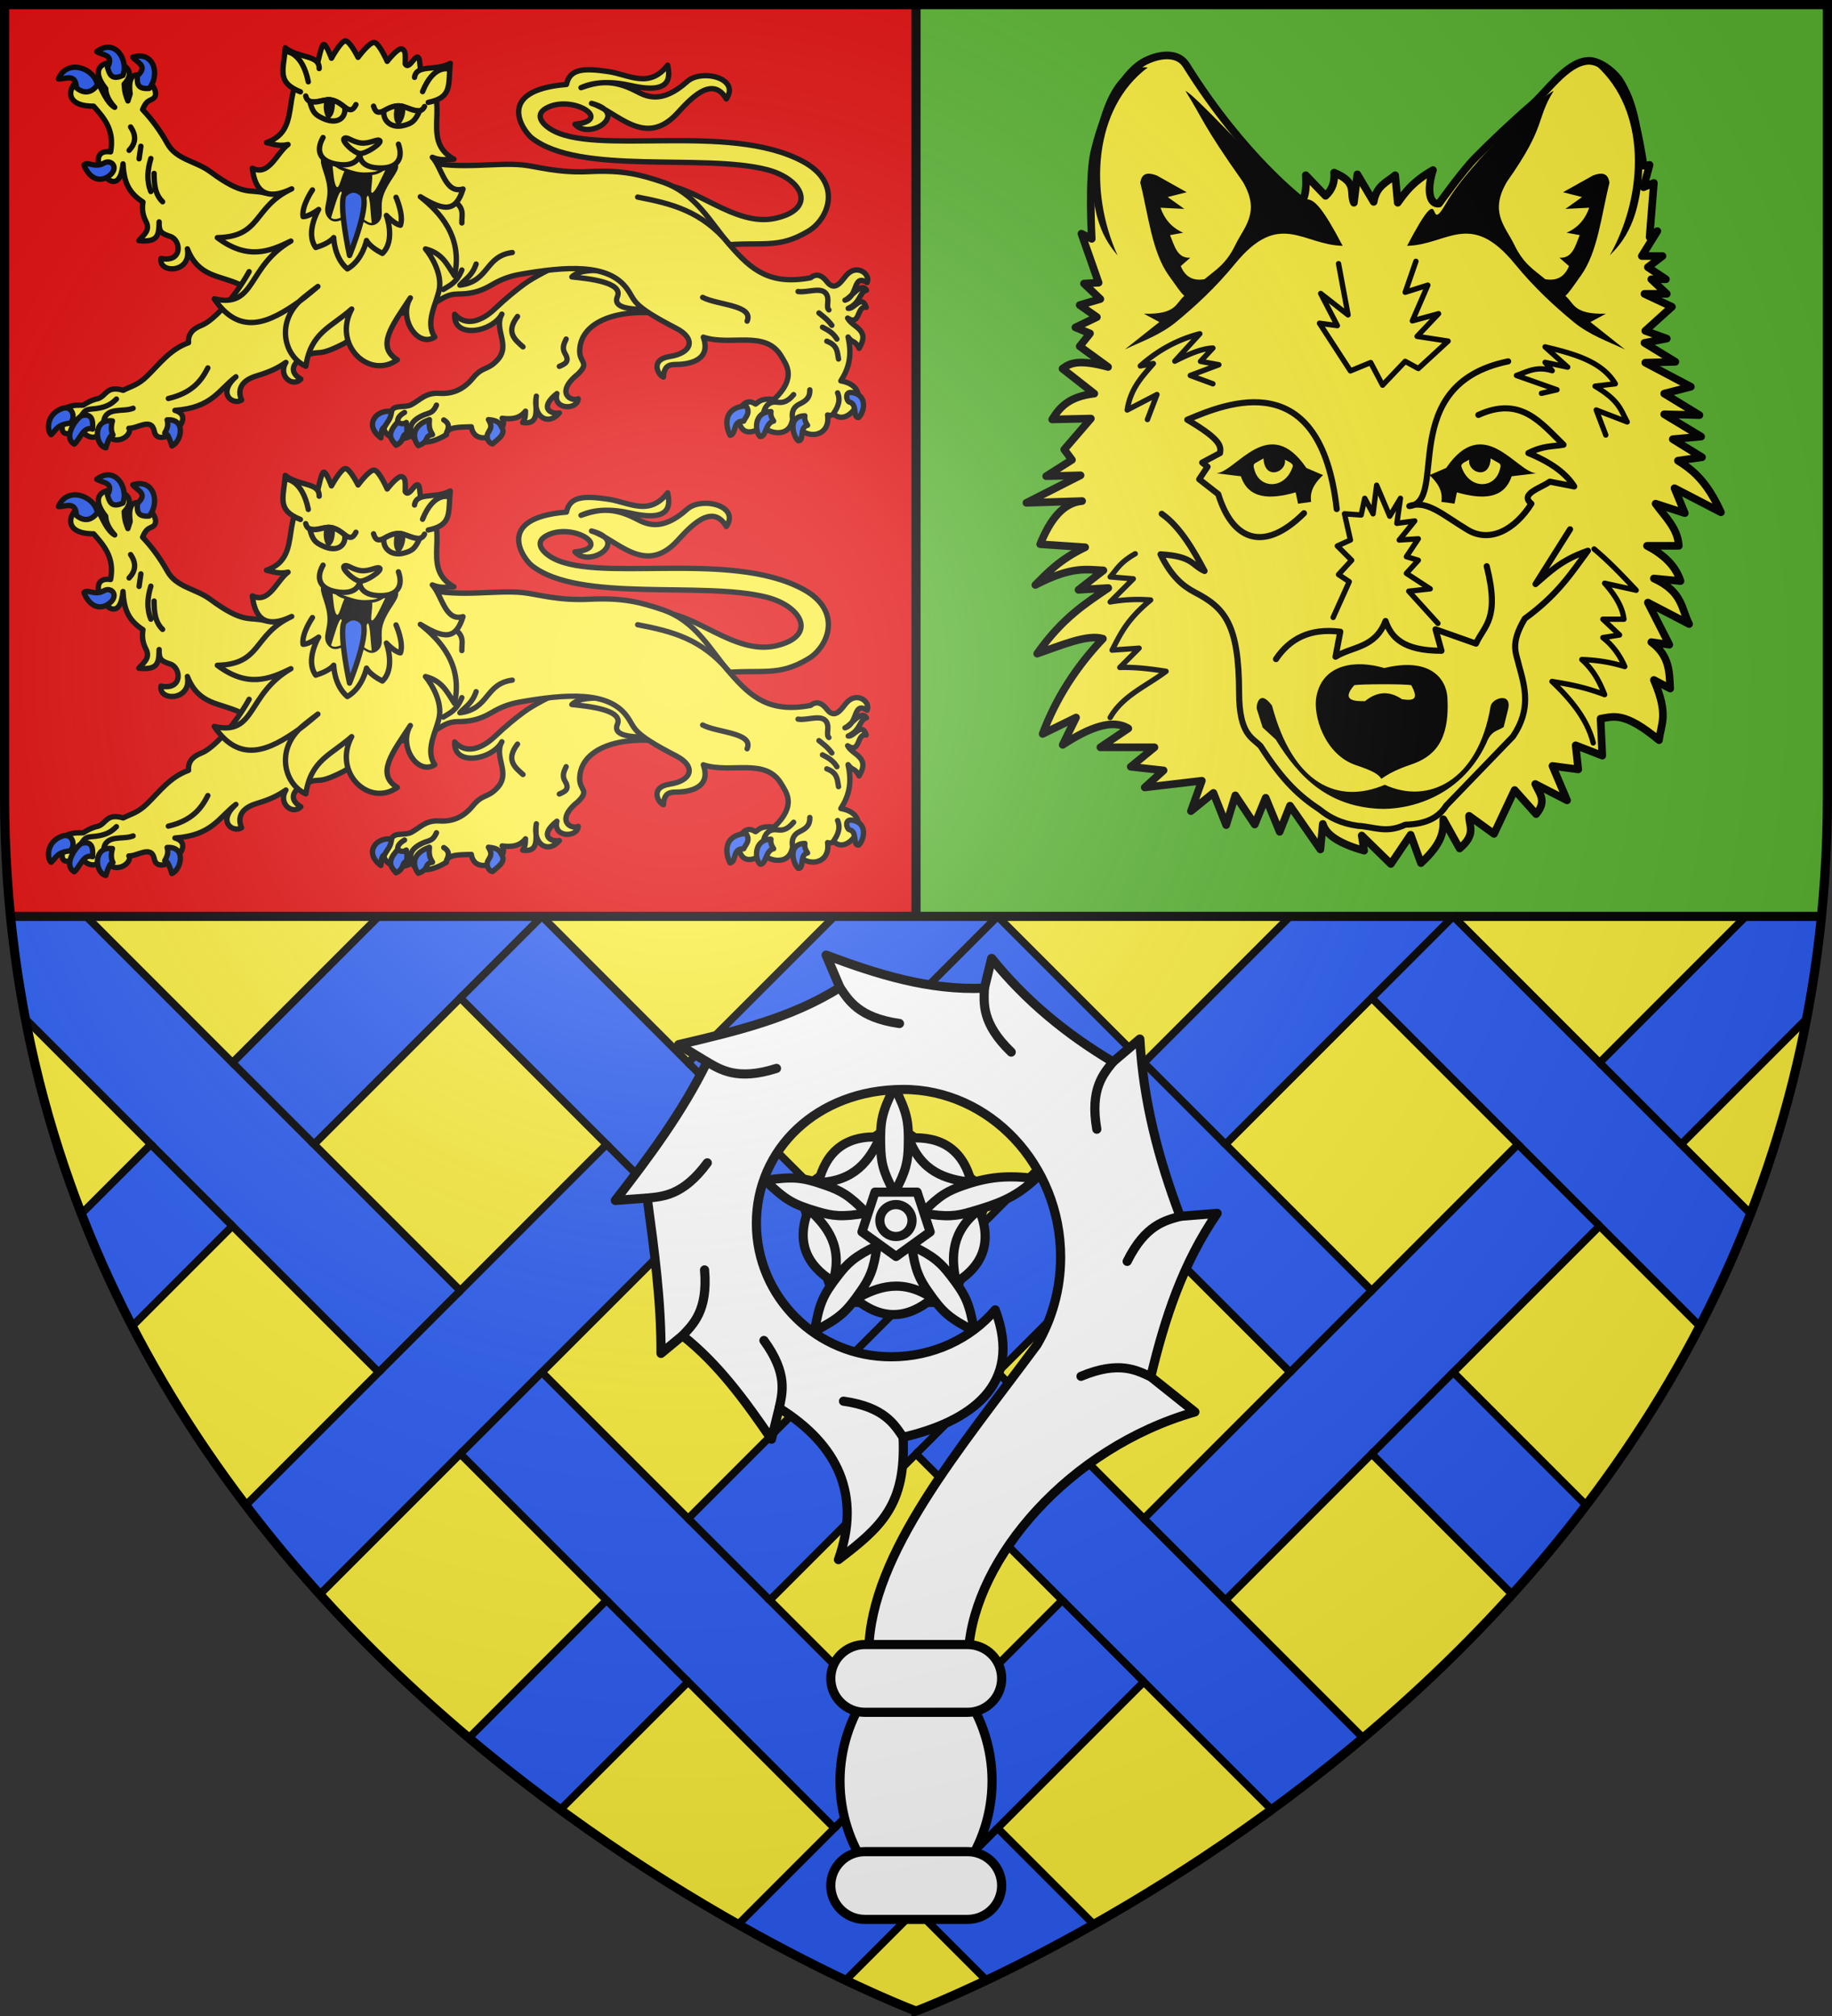 <svg xmlns="http://www.w3.org/2000/svg" xmlns:xlink="http://www.w3.org/1999/xlink" width="600" height="660"><rect width="100%" height="100%" fill="#333333" stroke="none"/><radialGradient id="g" cx="221.445" cy="226.331" r="300" gradientTransform="matrix(1.353 0 0 1.349 -77.63 -85.747)" gradientUnits="userSpaceOnUse"><stop offset="0" stop-color="#fff" stop-opacity=".314"/><stop offset=".19" stop-color="#fff" stop-opacity=".251"/><stop offset=".6" stop-color="#6b6b6b" stop-opacity=".125"/><stop offset="1" stop-opacity=".125"/></radialGradient><clipPath id="a"><path d="M3.438 300C29.008 556.446 300 658.5 300 658.5v-.104S570.894 556.401 596.553 300z"/></clipPath><path fill="#fcef3c" fill-rule="evenodd" d="M3.438 300C29.008 556.446 300 658.5 300 658.5v-.104S570.894 556.401 596.553 300z"/><g stroke="#000" stroke-width="2.5" clip-path="url(#a)"><path fill="#2b5df2" d="M1.5 571.785v53.445l47.906 47.895h501.188L598.5 625.23v-53.445l-47.906-47.91L598.5 475.98v-53.445l-47.906-47.91L598.5 326.73V300h-26.719l-47.906 47.91L475.969 300H422.53l-47.906 47.91L326.719 300H273.28l-47.906 47.91L177.469 300H124.03l-47.906 47.91L28.219 300H1.5v26.73l47.906 47.895L1.5 422.535v53.445l47.906 47.895zm149.25-245.07 47.906 47.91-47.906 47.91-47.906-47.91zm298.5 0 47.906 47.91-47.906 47.91-47.906-47.91zM300 326.73l47.906 47.895L300 422.535l-47.906-47.91zM76.11 401.355l47.92 47.895-47.905 47.91-47.906-47.91zm149.28 0 47.891 47.895-47.906 47.91-47.906-47.91zm149.22 0 47.92 47.895-47.905 47.91-47.906-47.91zm149.28 0 47.891 47.895-47.906 47.91-47.906-47.91zm-373.14 74.61 47.906 47.91-47.906 47.91-47.906-47.91zm298.5 0 47.906 47.91-47.906 47.91-47.906-47.91zM300 475.98l47.906 47.895L300 571.785l-47.906-47.91zM76.11 550.605 124.03 598.5l-47.906 47.91-47.906-47.91zm149.28 0 47.891 47.895-47.906 47.91-47.906-47.91zm149.22 0L422.53 598.5l-47.906 47.91-47.906-47.91zm149.28 0 47.891 47.895-47.906 47.91-47.906-47.91zm-373.14 74.61 47.906 47.91h-95.812zm298.5 0 47.906 47.91h-95.812zM300 625.23l47.906 47.895h-95.812z"/><path fill="#fcef3c" d="M300 326.714 326.719 300M300 625.213l26.719-26.714m-53.438 0 26.72-26.714m149.249-95.824 26.719-26.714M300 475.98l26.719-26.733m122.53-122.533L475.97 300M374.625 550.584l-26.719-26.714m26.719-26.714 26.719 26.714m149.25-149.247-26.72-26.714m.016 53.445-26.734-26.73m-74.625 74.623 26.719-26.714m-101.344-47.91 26.703 26.73m.016-53.444 26.719 26.714M150.75 475.961l26.719-26.714m95.812 0L300 422.533m-149.25-95.82L177.469 300m74.625 223.87-26.72-26.714m0 53.429-26.718-26.715m53.438-149.247-26.72-26.714m.016 53.445-26.734-26.73m-74.625 74.623 26.719-26.714m-101.344-47.91 26.703 26.73m.016-53.444 26.719 26.714"/></g><path fill="#e20909" d="M300 1.5V300H3.438A395 395 0 0 1 1.5 260.746V1.5z"/><path fill="#5ab532" d="M300 1.5V300h296.563a395 395 0 0 0 1.937-39.254V1.5z"/><g id="c" stroke="#000" stroke-linecap="round" stroke-linejoin="round" stroke-width="3.401"><path fill="#fcef3c" d="M122.374 152.533c-12.576-6.049-26.118-4.543-33.208-22.784 2.897 15.653-18.48 15.962-16.723 6.136 13.995 2.841 12.709-11.813 5.973-14.02-5.808-1.902-7.39-2.957-7.167-9.317-.18 8.376-.573 13.245-12.9 11.945 2.722-3.305 7.551-6.363 4.538-12.184-2.191-4.234-2.555-8.068-1.91-12.423-9.596-6.168-12.078-13.49-12.663-24.368-2.841 30.302-28.15-10.655-7.883-7.645 2.62-13.852-4.039-21.517-10.75-29.147-30.479 0-5.083-31.18 3.583-13.378 1.688 2.691 4.73 11.197 9.795 14.095-3.923-4.317-5.632-8.265-5.734-11.945C18.282 3.355 64.702 8.348 49.031 24.63c.338 6.333 1.45 8.02 2.39 10.75l1.433-4.538c-3.672-26.489 23.707-1.867 14.095 3.344-2.747 1.358-4.084 1.615-6.212 6.69 5.914 6.259 11.216 13.52 15.768 21.74 5.709 10.307 17.973 11.034 27.234 17.918 21.497 15.98 24.67 10.868 34.88 13.617l52.33 6.319-7.49 50.567z" transform="matrix(.516 0 0 .513 15.357 14.903)"/><path fill="#fcef3c" d="M128.363 144.316c-10.175 18.323-23.525 31.675-30.111 34.228-6.285 2.437-8.766 6.147-8.354 11.139-11.775 4.19-18.366 13.563-26.454 21.442-5.863 5.712-10.067 6.327-15.036 8.91-10.514-3.197-10.618 3.425-15.873 5.291-2.45.512-5.231 1.435-9.467 4.177-3.647.213-6.222-.646-12.81 2.506 3.768 4.832-9.013 21.254 11.19 13.864 3.94 3.118 8.153 7.552 14.707-.219 6.323 12.265 18.723 2.742 15.873-1.392 5.494.284 14.331-7.229 16.15 1.949 2.47 12.462 28.816-8.811 13.088-13.366 23.583-1.7 27.86-13.125 38.705-21.442-12.347 11.152-1.529 18.35 3.62 14.84-2.338-5.322-1.627-12.03 9.468-15.397 9.25-2.808 13.697-5.182 18.657-8.632-5.208 8.637 4.205 16.214 9.467 10.663-9.574-5.643-2.67-12.337 3.123-14.881 9.874-4.337 6.207 1.476 24.166-7.756l19.77-12.531M393.928 171.63c-30.83-4.739-55.46 4.353-55.749 23.168-.12 7.82 6.435 7.3-.928 14.685-15.133 12.194-4.454 18.13 0 15.929-.44 7.293-16.296 7.254-13.552-3.305-11.937 9.534-3.301 13.427 1.605 12.355-7.423 8.774-17.15 2.194-14.638-10.703-1.21 6.818 3.104 18.52-8.688 16.857 1.828-3.02 1.678-3.843 1.81-7.287-3.884 4.972-9.205 5.274-14.842 4.549 5.551 8.643-17.3 20.079-19.549 5.43-7.617.27-15.678-.041-15.928 5.068-11.316 7.115-20.51 5.44-21.72-.158-3.216 4.046-15.907 4.379-17.889-3.831 1.326-2.997 2.399-4.475 5.014-11.216 1.612-4.155 8.395-1.765 12.512-3.982 5.48-2.95 9.092-7.826 17.739-7.24 7.647.518 14.937-1.92 21.139-9.578 6.517-8.048 9.374-4.675 15.786-11.78 8.573-9.501-2.646-19.378 2.738-29.165-6.069 11.507-30.957 16.088-29.971.072 7.122 8.081 17.178 4.474 25.472-3.435 7.34-6.999 13.048-11.631 18.413-15.62 13.244-9.846 40.31-19.258 45.251-26.788z" transform="matrix(.516 0 0 .513 15.357 14.903)"/><path fill="#fcef3c" d="M333.219 147.678c10.177 1.022 32.815 3.305 28.873 12.611-2.656 6.269 5.796 7.552 11.781 7.965 5.513.38 6.69-1.57 7.468-2.82l-20.245-21.702c-6.415.172-22.427-1.919-27.877 3.946M389.008 89.073c21.679-.797 47.262 27.126 73.582 21.152 26.481-6.01 17.203-25.1-5.64-31.022C416.585 68.74 337.944 82.96 307.737 58.95c-5.022-3.99-24.426-30.305 22.048-34.098 2.051-9.914 10.66-10.623 26.664-8.204 13.3 2.009 25.804 11.11 37.56-4.103.951 5.378 4.483 19.31-22.947 13.076-12.683-2.908-23.465-2.646-32.047 1.282 10.993-3.923 20.39-5.35 34.868 2.146 6.042 3.13 15.958 8.918 32.453-6.006 9.145-8.274 33.921-2.364 24.91 11.038-9.142-15.89-23.74 1.106-31.213 9.23-20.79 22.605-38.454-1.53-54.352-6.41 24.654 6.503-1.088 23.945-10.512 13.332 24.194-2.382-.39-18.44-16.856-10.946-9.708 4.419-3.748 10.699.878 13.753 27.568 18.205 113.623-4.667 160.833 21.037 25.167 13.702 16.201 36.572 3.333 44.353-19.46 11.767-29.173 6.46-55.764 9.102z" transform="matrix(.516 0 0 .513 15.357 14.903)"/><path fill="#fcef3c" d="M241.005 74.24c21.993 5.017 43.903.224 61.101 1.987 8.696.892 22.252 5.256 42.116 4.238 21.538-1.103 32.758 2.037 46.182 6.545 21.719 7.295 30.597 25.922 43.442 40.794 13.26 15.354 25.1 25.29 50.901 20.416 4.413-3.52 7.926-.665 10.329 2.483 5.246 6.873 9.356-.557 12.216-3.92 6.78-7.972 15.735-.808 13.299 4.496-9.225-5.84-5.45 8.668-14.048 11.238 3.825-1.436 10.157-11.882 13.673-6.368-4.689 1.232-3.516 7.936-11.613 11.613 3.774.633 8.663-9.362 11.426-.655-6.205-1.378-3.517 12.283-11.8 6.836 3.234 6.22 14.571 7.035 7.304 19.293-2.985-5.683-3.808-2.84-7.024-7.211 2.883 12.57-.035 20.886-4.589 28.003 22.978 4.069 4.875 31.079-4.589 20.978-.79.983-2.05 1.265-3.84.75 2.317 14.467-15.195 17.372-22.289 3.184-2.417 13.435-18.893 7.153-18.543 2.997-1.555 2.938-12.537 9.421-15.172-1.311-.463-3.26.93-7.136 1.873-10.864 2.81-3.118 5.62-2.797 8.429-.937 2.47-1.562 3.205-3.79 11.8-2.997 14.63-13.954 7.585-22.275 4.59-27.44-10.016-17.27-32.153-6.377-49.543-12.27 5.135 14.486-8.225 17.252-16.858 17.42-3.715.073-8.09-.102-8.429 8.055-3.502-1.309-8.697-11.16 3.934-13.112 14.467-2.237 16.769-11.451 4.214-17.982-28.912-15.038-25.615-17.244-31.187-25.1-11.728-16.534-38.654-14.507-67.992-9.365-7.611 1.334-13.195 3.876-17.981 6.743-8.128 4.87-14.646 5.755-21.54 5.807-6.613.05-9.625 2.905-13.861 5.245-11.615 6.415-18.291 6.752-24.35 7.117z" transform="matrix(.516 0 0 .513 15.357 14.903)"/><path fill="none" d="M251.594 155.673c4.066-2.646 8.258-3.913 11.79-12.422m-.007-30.01c-.236-4.81 2.227-9.933-5.933-14.431-2.83-1.56-5.011-3.462-6.496-6.214m44.439 39.496c-17.554 2.365-14.424 18.48-33.266 20.844 3.58-3.996 7.751-5.927 10.317-13.475m102.532-42.74c21.885 4.255 40.486 8.904 57.938 29.783m-16.672 34.222c9.487 5.02 32.517 4.833 28.212 15.158m54.921 58.864c1.261-2.096 5.04-7.05 2.505-13.077m-47.044 13.1c.702-4.027 3.193-7.89 8.635-7.145 3.07.42 6.266.308 10.495-4.839m-.52 16.153c-1.072-4.67.293-8.18 4.093-10.049 3.618-1.78 6.896-3.675 6.7-9.156m5.806-49.054c2.646 2.213 5.17 3.817 8.188 7.89m-5.955 1.192c3.45 1.8 6.87 3.655 9.156 7.592m-6.402 1.34c7.092 2.679 6.584 7.2 7.444 11.389m-25.702-43.1c6.226 1.091 16.581-4.175 18.674 3.281.877 3.123-.916 6.928.905 8.467M59.648 64.27l-1.119 8.02m-5.409-20.33c3.945 5.771 3.072 10.64-.933 14.92m13.803 5.223c-2.122 7.026-2.83 14.052 0 21.077m2.052-11.564c.045 6.734.474 13.314 5.409 18.092M36.053 239.904c1.425-9.603 12.356-5.737 18.672-8.41m-32.634 4.373c1.162-1.29 1.752-3.58 6.056-3.87 8.604-.578 12.537-2.848 15.98-6.391m32.971-.337c14.868-3.52 20.849-11.112 25.065-19.513m120.547 34.49c-.386-2.437 1.362-4.4 4.298-6.1m26.46 14.23c-.079-1.905 3.937-6.175-1.559-9.432m-20.16 9.274c-1.52-3.797-1.45-7.496 4.728-11.1 5.656-3.3 8.05-1.373 10.786-7.633m51.44-56.584c-7.508 9.939-1.952 14.653 3.485 19.414m23.066 12.446c3.073-1.384 6.943-2.692 3.65-8.131-2.015-3.33-.84-6.195.664-9.293m-85.3-27.224c1.463-6.416 5.668-14.987-.945-25.435" transform="matrix(.516 0 0 .513 15.357 14.903)"/><path fill="#2b5df2" d="M57.446 19.32c7.07-6.506-.231-8.245-2.906-11.889 13.631-4.272 17.352 11.575 10.398 19.95-8.557.691-7.542-4.438-7.492-8.06m-18.98-5.257c4.418-8.532-3.038-7.668-6.797-10.178 11.348-8.677 20.264 4.942 16.594 15.191-7.805 3.576-8.605-1.59-9.797-5.013M36.119 75.07c-5.78 3.329-10.42-1.433-12.609 1.19 3.27 8.183 9.22 11.123 14.988 7.612 3.615-2.2 4.799-5.23 3.806-7.375-.808-1.746-3.33-3.07-6.185-1.427M18.752 27.014c-.44-9.599-6.908-5.416-11.419-5.71 5.489-13.188 22.795-6.904 24.742 3.807-4.972 6.999-10.58 4.27-13.323 1.903M76.31 238.895c12.279-.873 9.12 13.914 3.028 16.654-1.35-4.376-2.748-8.287-4.541-8.243 1.14-2.15 2.613-4.47 1.513-8.411m-34.705.673c-12.615-1.714-11.306 15.596-4.205 17.158 1.35-4.375 2.749-8.286 4.542-8.243-1.14-2.15-1.436-4.974-.337-8.915M17.381 254.37c-7.818-4.66 2.219-17.515 4.878-18.168 6.073-1.49 7.22 2.478 6.729 8.58-5.87-2.007-7.776 6.294-11.607 9.588m-2.86-13.29c4.153-2.791 1.945-11.896-4.878-9.42-10.641 3.863-9.426 14.916-6.897 16.654 3.047-2.777 3.783-6.516 11.775-7.233m500.702-3.704c-4.02.358-.444-8.692-5.922-9.845-1.7-.526-3.289-6.853 1.692-6.076 10.568 1.647 7.532 13.111 4.23 15.92m-38.339 14.844c4.021.357.444-8.692 5.923-9.845-1.208-1.784-2.11-3.683-1.692-6.077-11.26.164-7.532 13.112-4.23 15.922m-24.226-2.692c4.02.357 3.136-8.692 8.614-9.845-1.208-1.784-2.11-3.683-1.692-6.077-11.26.164-10.224 13.112-6.922 15.922m-19.037-.792c4.334-.795 1.208-9.434 8.646-9.018 1.148-2.69 4.587-5.25 1.426-9.82-16.853 1.484-11.702 16.09-10.072 18.838m-153.374-10.015c2.454 4.345 1.698 5.135-.266 8.583-1.53 2.685.366 6.625 2.9 6.945 3.264-2.976 8.439-6.118 5.97-10.294-1.461-2.474-1.674-4.65-8.604-5.234m-37.434 0c-.603 5.688.759 7.448 1.941 9.566-5.666.835-1.627 4.443-9.012 7.071-1.522-1.544-7.235-11.546 7.071-16.637m-20.103 1.525c-7.942 8.454-3.701 11.38-1.11 14.835 5.802-2.803 3.156-6.564 6.794-7.348 0-2.357.39-4.519-.277-7.21-1.803 1.256-3.605 1.054-5.407-.277m-4-6.657c-.31 4.797-2.84 6.819-4.47 9.965-2.074.676-1.9 4.048-2.232 6.815 0 0-8.962-5.954-3.713-13.165 1.876-2.577 6.538-4.446 10.416-3.615" transform="matrix(.516 0 0 .513 15.357 14.903)"/><g stroke-width="4.283"><path d="M294.225 31.948c-3.656-1.547-15.624 8.142-15.624 8.142s-2.93-14.582-6.426-15.392S257.88 35.27 257.88 35.27s-1.1-12.551-3.26-12.29c-2.162.262-8.018 13.093-9.039 14.023-36.364 4.299-21.643 47.84-55.355 50.164 4.85 2.508 8.994 5.743 16.274 5.964-10.809 4.324-21.252 20.885-32.492 10.975-2.859 19.523 4.894 28.212 26.121 24.135-34.041 6.097-32.639 30.891-67.513 22.409 18.42 23.616 36.906 21.731 56.039 17.903-39.57 10.647-40.724 45.121-71.13 28.85 11.997 34.908 37.776 29.809 64.931 19.776 4.51-2.615 17.595-7.836 17.595-7.836s-11.77 5.684-17.595 7.836c-23.246 13.475-21.899 40.625-8.222 51.49 10.821-25.28 27.647-24.866 47.227-34.837-22.298 23.799-1.341 58.58 24.68 48.848-13.873-14.86 2.903-27.504 22.881-45.285-13.667 13.128-4.849 40.588 10.733 35.415-4.795-13.607 8.578-25.784 13.505-36.378 4.922-10.581 1.334-25.668-2.405-33.864 12.01 6.827 13.296 16.03 16.812 26.85 14.968-28.8 1.371-52.98-9.935-68.369 15.457 16.411 24.278 19.253 34.51 2.88-14.989.297-11.64-20.693-17.084-30.974 5.695 4.535 10.952 4.745 16.274 5.965-23.582-22.942 13.279-46.025-7.865-71.948.008-.488 1.833-11.57 1.833-12.05 0-8.794-10.048 6.842-11.792-.018 1.797-6.33 3.374-10.177.541-12.186-2.833-2.008-13.927 6.545-13.927 6.545s-2.34-15.768-5.997-17.314z" style="fill:#fff03c;fill-rule:evenodd;stroke:#000;stroke-width:4.283;stroke-linecap:round;stroke-linejoin:round" transform="matrix(.396 -.106 .106 .394 2.697 32.509)"/><path d="M232.757 110.888c2.403.28 3.396 8.711 10.831 13.699 8.497 5.7 11.723 7.856 22.092 9.502 10.37 1.646 18.744-7.04 19.318-2.865s-10.317 9.731-17.024 19.597c-6.707 9.865-3.386 17.218-9.76 19.88-6.373 2.663-7.298-5.961-15.819-9.256-8.52-3.296-15.108 2.594-18.245-3.985s3.866-10.777 5.747-22.325c1.882-11.547-1.645-21.156 1.77-23.782.427-.328.746-.506 1.09-.465" transform="matrix(.396 -.106 .106 .394 2.697 32.509)"/><path fill="#fcef3c" fill-rule="evenodd" stroke="none" d="M108.875 53.692c.266 2.872.535 6.802 1.433 7.523.742.595 1.423-2.98 2.48-5.157-.202-.068-.348-.132-.564-.205-1.471-.5-2.52-1.34-3.349-2.161m17.467 1.716c-1.14.82-2.57 1.7-4.353 1.886-.04.004-.065-.013-.104-.01.208 2.401-.878 6.263.107 5.803 1.114-.52 3.016-4.876 4.35-7.68m-14.637 7.328c-.84.015-2.292 5.502-3.264 8.552 1.334 1.057 2.783-.039 4.813-.553-.854-2.918-1.293-7.75-1.401-7.882-.057-.07-.083-.118-.148-.117m10.023 10.256c-1.193.07-2.27-1.14-3.955-1.904 1.214-2.376 2.33-6.805 2.59-6.958.053-.03.114-.065.162-.037.69.4.887 6.45 1.203 8.9"/><path fill="#fff03c" fill-rule="evenodd" d="M323.386 89.567c20.058 1.199 18.833-9.596 25.128-25.682-12.972 3.205-26.182-6.587-30.52 3.44m-71.741-26.608c3.3-10.84-13.726-11.946-21.835-23.174-5.824 16.945-14.102 24.825 2.573 37.318m7.95 40.112c-8.81 8.902-7.677 18.593 7.024 24.348 14.7 5.754 18.119-4.323 18.119-4.323s-4.424 9.708 10.514 14.817c14.938 5.108 22.075-1.552 21.12-14.033" transform="matrix(.396 -.106 .106 .394 2.697 32.509)"/><path fill="#fff03c" fill-rule="evenodd" d="M251.074 100.074c2.806-1.044 5.3 4.349 12.02 7.016 6.722 2.667 13.737-.249 14.992 2.114 1.264 2.381-13.451 7.468-18.002 5.794-4.718-1.736-11.867-13.861-9.01-14.924" transform="matrix(.396 -.106 .106 .394 2.697 32.509)"/><path fill="none" d="M345.775 67.856s-10.507-6.615-24.526 12.183m-1.59 11.945c-5.423 6.666-12.851-3.44-18.853-5.512-9.861-3.403-20.172 6.541-20.391-5.327m-13.271-4.864c-7.852 8.91-8.779-4.959-19.002-9.11-5.797-2.354-18.192 1.31-17.948-7.977m-14.31 74.186s-11.89 10.213-12.768 18.76c4.486 1.328 13.517-2.331 13.517-2.331s-15.433 14.933-10.163 28.9c11.9-.39 15.932-3.98 15.932-3.98s-3.943 15.66 4.048 27.142c13.53-3.594 20.66-18.085 20.66-18.085s.751 5.343 9.575 13.328c13.063-7.249 10.96-28.609 10.96-28.609s4.52 8.625 8.801 10.511c4.864-7.086 2.407-22.557 2.407-22.557M235.132 48.714c1.533-24.266-10.545-27.917-10.545-27.917" transform="matrix(.396 -.106 .106 .394 2.697 32.509)"/><path fill="#2b5df2" fill-rule="evenodd" d="M253.038 146.297c5.914 8.63-22.137 45.604-22.137 45.604s1.716-37.538 7.917-47.786c0 0 8.306-6.447 14.22 2.182" transform="matrix(.396 -.106 .106 .394 2.697 32.509)"/><path fill="#fcef3c" fill-rule="evenodd" d="M314.902 94.491c-5.822 7.015-8.48 7.833-14.802 7.888-10.983.097-15.774-8.476-12.6-15.496 15.942-4.787 16.857 4.28 27.402 7.608M232.2 64.094c-.114 9.185 1.378 11.529 6.181 15.665 10.708 9.22 18.791 4.137 19.558-3.766-10.077-15.081-17.263-6.457-25.74-11.899" transform="matrix(.396 -.106 .106 .394 2.697 32.509)"/><path fill-rule="evenodd" d="M298.678 85.986c.83.188-4.354 7.54-2.37 12.626 1.589-.839 6.045-5.61 6.112-11.41-.88-.539-2.07-.965-3.742-1.216M250.08 68.175c-.756-.394-1.561 8.563-6.367 11.16-.67-1.666-.959-8.194 2.746-12.662 1.254.275 2.47.736 3.62 1.502" transform="matrix(.396 -.106 .106 .394 2.697 32.509)"/></g></g><use xlink:href="#c" width="100%" height="100%" stroke-width=".888" transform="translate(0 140)"/><g stroke-width=".752" transform="matrix(1.329 0 0 1.329 -167.767 -34.395)"><path fill="#fcef3c" stroke="#000" stroke-linecap="round" stroke-linejoin="round" stroke-width="1.881" d="m461.807 231.688.6 3.744c-5.883-1.644-9.387-3.816-10.186-6.59l-.599 6.29-7.489-10.784-2.546 6.44-3.445-8.387-2.696 6.59-4.793-7.189-2.247 7.34-3.145-7.939-5.542 4.493 2.696-7.489-14.08 1.648 4.644-4.194-8.088-.898 5.841-4.793h-13.33l6.89-4.644c-3.83-2.403-9.53-.313-16.176 4.044l3.295-6.74-8.238 4.044c3.241-8.675 8.226-16.479 14.856-23.46-3.8-1.171-10.26 1.645-16.204 3.69 6.219-8.789 11.853-12.315 17.524-16.177l-7.34.45 6.142-4.793c-4.227-.167-7.674-1.113-16.775 3.594 2.951-2.953 6.014-6.292 12.281-9.286l-11.083-.749c2.439-6.06 5.642-10.209 10.335-10.634l-13.732.438 13.344-6.779-8.472.212 6.354-4.024-1.906-2.542 6.566-7.626-9.532.212c1.813-2.942 4.114-5.64 10.38-6.354l-7.838-6.143c1.74-1.343 3.934-2.413 11.227-.424l-6.99-5.084 2.542-3.177-3.601-1.483 5.295-2.541-4.236-2.966 5.083-1.483-4.024-3.812 3.6-.212-4.236-12.074 2.542 1.27s-.84-15.144.636-21.393c1.77-7.498 6.082-19.558 13.132-22.665 3.84-1.692 7.71-1.646 9.532 1.271 14.211 22.754 28.596 33.468 28.596 33.468.814-1.32 1.013-3.564.847-6.355l4.872 5.084c1.792-1.635 2.285-3.595 2.118-5.72 5.984 2.472 3.694 4.943 4.872 7.414l.848-6.99 4.024 6.779c.667-4.02 3.266-4.82 5.296-6.567l.635 6.778c1.835-2.531 3.512-5.04 8.685-8.049-1.63 5.09-.8 8.552 1.485 8.261 0 0 5.71-7.985 8.894-11.226 3.97-4.04 9.474-9.227 13.768-12.921 4.048-3.483 8.656-10.62 13.98-11.015 2.555-.19 5.826 2.227 7.414 4.237 4.19 5.3 6.355 21.605 6.355 21.605l1.482-.212-1.482 5.508 2.541-1.06-1.059 13.345 1.907-1.482-3.813 6.142h5.084l-3.601 2.754 4.448 2.965h-3.601l3.813 3.601h-5.508l6.779 3.178-6.567 5.93 5.296 1.907-5.508 1.06 7.626 4.66-7.414.211 11.227 5.931-6.567 1.695 8.685 5.295-8.685-.212 9.109 5.508-6.99.635 7.201 4.448-5.93.847c3.53 2.226 7.06 4.928 10.59 12.71l-11.438-5.931 2.542 6.143-7.202-2.33c2.336 3.244 5.483 6.084 5.72 10.379h-7.838c4.046 2.12 7.035 4.873 8.26 8.684l-6.566-.635c7.155 3.316 6.723 7.39 8.685 11.226l-10.167-5.295 5.295 10.379-4.448-.635c4.6 3.431 4.428 7.46 4.66 11.438l-4.025-2.118c3.756 8.69 1.721 10.867 1.271 14.827-8.64-7.14-11.208-5.78-14.403-5.295l.423 9.108-6.566-2.542.635 5.93-6.354-.846 3.6 8.472-7.837-4.024c.944 2.222 2.991 4.128.212 7.414l-5.295-5.931-5.084 10.802-6.143-4.448c-.049 2.501 1.866 4.512-2.33 8.05l-4.024-7.203c.042 2.85-.026 5.744-5.508 10.803l-2.542-6.99-4.871 7.202z"/><path d="M439.7 199.69c5.152 19.336 16.156 24.433 27.801 19.509 10.622 4.905 22.983-.824 26.066-19.322.347-2.082 5.399-3.61 4.295.805l-1.073 4.294c-1.468 1.015-3.076.773-4.295 4.027-6.542 13.86-19.999 16.475-26.574 16.105-12.351-.696-19.458-7.543-25.305-17.065l-3.22-2.952-1.435-4.548c-.226-.785.56-5.14 3.74-.854" opacity=".99"/><path d="M466.65 217.727c2.087-1.441 4.003-2.385 7.334-3.52 5.329-1.817 9.565-5.412 8.948-16.43-.261-4.605-4.144-10.115-15.55-7.334-6.894-2.047-15.082-1.154-16.722 6.894-.977 4.799 2.043 14.44 9.682 17.016 4.48 1.512 5.54 2.25 6.307 3.374"/><path fill="#fcef3c" d="M459.975 194.664c-3.495 3.985.439 3.942 2.626 3.944 3.628-2.967 6.782-2.085 9.13-.484 3.087.46 4.129-.079 2.28-3.457-1.973-.356-12.835-.259-14.036-.003z"/><path id="d" d="M426.016 142.475c5.03-.506 12.905-14.87 22.15-1.32l4.108 1.76c-2.84 2.666-3.197 4.71-2.934 6.6l-3.227.441-.587-2.787c-6.51 1.865-11.66 1.576-13.496-3.96z"/><use xlink:href="#d" width="600" height="660" transform="matrix(-1 0 0 1 930.79 0)"/><path id="e" fill="#fcef3c" d="M444.793 140.861c.294-.892-1.388-1.377-1.907-1.76.497 3.171-5.046 5.188-5.281-.294l-2.054 1.174c-.527.301-.423.819-.147 1.76 1.376 4.68 7.56 4.663 9.389-.88"/><use xlink:href="#e" width="600" height="660" transform="matrix(-1 0 0 1 931.19 0)"/><path d="m511.421 73.237 7.335-4.108c2.968-1.145 3.822 0 4.107 1.76-1.999 7.948-2.84 17.012-7.041 22.884-2.083 2.912-2.862 4.124-3.814 4.988 2.196 1.87 1.943 4.615 9.975 4.4l-3.814 2.054 8.508 6.748c-4.307-2.032-8.806-3.58-12.74-6.837-4.473-3.705-9.413-8.152-14.43-14.27-10.968-13.378-16.609-4.629-26.519-4.417 9.683-18.47 4.509-1.603 9.57-10.413 6.017-10.477 24.436-27.169 26.532-27.727-4.41 7.075-1.65 8.425-11.458 22.297-4.486 7.57-.392 11.087 1.76 15.55 2.328 4.823 4.866 6.185 7.628 8.507 2.561.438 4.656-.291 5.868-3.227l-2.347-2.053c3.238.19 3.9-2.969 4.988-5.575l-3.228-.586c2.955-1.323 4.646-3.488 5.575-6.162l-5.868.294 4.098-2.923zm-92.74 0-7.334-4.108c-2.968-1.145-3.822 0-4.107 1.76 1.998 7.948 2.84 17.012 7.04 22.884 2.084 2.912 2.863 4.124 3.815 4.988-2.197 1.87-1.943 4.615-9.975 4.4l3.814 2.054-8.508 6.748c4.307-2.032 8.806-3.58 12.74-6.837 4.472-3.705 9.413-8.152 14.43-14.27 10.968-13.378 16.608-4.629 26.519-4.417-9.683-18.47-7.64-7.162-14.82-14.35-7.34-7.35-21.927-23.122-23.907-23.79 4.41 7.075 4.275 8.425 14.082 22.297 4.487 7.57.393 11.087-1.76 15.55-2.327 4.823-4.865 6.185-7.628 8.507-2.56.438-4.656-.291-5.867-3.227l2.347-2.053c-3.238.19-3.9-2.969-4.988-5.575l3.227-.586c-2.954-1.323-4.645-3.488-5.574-6.162l5.868.294-4.098-2.923z"/><path id="f" d="M401.647 88.81c-7.1-15.645-5.957-36.293 7.437-46.31-8.017-.973-12.205 11.433-13.183 19.943-1.947 16.948 3.138 23.249 5.746 26.367"/><use xlink:href="#f" width="600" height="660" transform="scale(-1 1)rotate(-5 -61.031 10677.097)"/><g fill="none" stroke="#000" stroke-linecap="round" stroke-linejoin="round"><path stroke-width="1.505" d="m513.15 156.264-8.507 13.495c3.404-2.876 6.138-5.856 12.908-8.214-4.05 5.432-7.347 10.77-15.549 16.722-3.748 6.307-2.101 8.487-1.467 11.442 1.498 5.436 3.115 10.846-1.467 17.603l-16.43 17.016c-1.67 2.584-4.37 4.551-10.088 4.706-4.736 2.249-7.857.463-11.621.282-4.241-.572-7.142-2.101-9.49-4.024-4.79-3.18-8.901-6.75-14.568-15.633-2.045-2.122-5.253-2.768-5.28-13.202-.045-16.731-3.463-20.815-10.856-24.644-2.92-1.513-5.83-3.883-8.508-9.388 8.056.481 7.616 2.662 10.855 4.107-2.577-4.843-5.994-10.903-10.562-14.082m43.128-1.174c-4.004-35.726-27.23-26.065-36.82-22.003 8.56 5.035 8.285 6.613 8.068 8.214l-4.4 2.347 1.32 1.027-2.054 3.08 4.694 3.668c3.462 11.347 11.187 14.572 21.124 4.694m50.315-37.406c-27.85 5.71-14.548 34.697-24.351 35.646 4.378-1.564 8.356 2.259 14.376 5.867 5.509 3.303 11.673-.07 15.696-6.454-2.952-2.405 2.133-3.738 4.547-5.428l6.014 1.174c-1.853-2.912-5.149-5.693-11.295-8.215 3.8-1.905 5.913-1.56 8.655-2.053-5.58-5.378-10.505-12.116-20.977-7.335m-49.875 60.143c3.385-5.029 8.39-7.682 15.843-6.747l-1.174 6.16c4.24-2.614 9.769-2.093 12.322-8.8 1.406 4.04 4.319 7.326 13.79 7.334l-1.468-5.281 9.975 3.52c2.013-4.522 5.944-5.939 2.64-19.07"/><path stroke-width="1.317" d="M519.075 161.121c3.792 3.163 7.078 6.663 10.373 10.157l-7.78-1.729c2.56 2.879 4.398 5.813 4.755 8.86h-5.187l4.106 3.89-4.106.649c2.211 1.721 4.041 4.051 5.403 7.132-2.808-.84-5.932-1.563-10.59-1.73 2.89 2.577 4.414 5.563 5.62 8.645-5.21-1.967-9.084-2.6-12.967-3.242 4.81 4.544 8.727 9.4 10.157 15.128m-112.867-46.587c-3.907 2.226-4.513 3.868-6.17 5.696l5.696.475-5.696 5.696a39 39 0 0 1 9.968-.475c-5.911 4.848-7.457 8.44-9.494 12.341l6.646-.474-4.747 4.746c3.797-.117 7.595.354 11.392.95-4.766 3.606-10.672 5.984-13.765 11.392m106.287-79.87 3.814-.88-9.975-3.52c2.628-.896 4.905-2.37 8.802-1.173l-1.76-2.054 5.574 1.173-5.574-4.987c7.11 1.69 14.034 3.569 17.31 9.095l-4.988.587c6.036 3.592 6.27 5.813 7.921 8.801l-7.628-2.934 2.347 6.161M409 129.226l2.347-6.16-7.335 3.813c.86-5.428 3.765-8.3 6.455-11.442l-3.227.587c4.142-3.687 8.945-6.448 14.669-7.921l-6.161 6.747c3.303-1.654 6.553-3.132 9.388-3.227l-3.056 3.274 4.523.834-7.041 2.64 5.574 2.054m30.96-29.586 2.347 12.616-6.748-5.281 4.107 7.921-4.4-.586 7.627 11.735 4.988-2.054 2.934 5.574 5.574-5.867 3.227 1.76 7.335-6.748-7.628-1.173 5.28-5.574-6.454 1.76 3.814-8.802-5.574 1.76 2.64-7.627m-20.397 87.721 3.968-8.801-2.64-1.76 3.227-3.521-3.52-3.52 3.226-1.468-1.467-6.454 4.108.293.88-4.107 2.054 3.814.88-7.041 3.227 7.628 2.64-4.401-.88 6.16 4.4-.586-3.813 4.694 4.694-.293-2.934 4.4 2.934.88-2.934 3.228 5.868 3.814-5.281.587 7.18 7.92"/></g></g><g stroke="#000"><g fill="#fff" stroke-linecap="round" stroke-linejoin="round" stroke-width="2.696"><g stroke-width="2.848"><path d="m153.24 280.845 29.562 21.309-11.292 34.478h-36.539l-11.291-34.478z" transform="matrix(1.053 0 0 1.053 131.444 71.902)"/><path d="M129.725 299.378c11.152-.398 15.817-6.683 19.205-14.127-10.59-.65-16.766 4.346-19.205 14.127m-16.65-.713c6.496 6.126 8.51 7.412 16.33 9.717 4.573 1.347 7.589 1.863 15.229.457-5.348-5.593-8.079-6.98-12.577-8.557-7.691-2.696-10.098-2.785-18.982-1.617m21.215 31.49c3.064-10.646-1.519-16.99-7.608-22.486-3.896 9.791-1.015 17.163 7.608 22.486m-5.83 15.492c7.88-4.237 9.735-5.74 14.36-12.407 2.706-3.898 4.132-6.586 5.145-14.229-7.013 3.318-9.187 5.466-12.088 9.223-4.961 6.425-5.79 8.668-7.416 17.413m36.742-10.288c-9.258-6.181-16.755-3.817-23.906.23 8.182 6.702 16.139 6.262 23.906-.23m13.048 10.288c-1.626-8.745-2.494-10.96-7.455-17.385-2.901-3.757-5.036-5.933-12.05-9.25 1.014 7.642 2.4 10.358 5.106 14.256 4.625 6.667 6.52 8.142 14.4 12.379m1.493-37.849c-8.786 6.826-8.837 14.631-7.168 22.629 8.953-5.65 10.99-13.294 7.168-22.629m17.538-9.635c-8.885-1.167-14.921-.531-22.613 2.165-4.498 1.576-7.243 2.918-12.59 8.51 7.638 1.407 10.67.937 15.242-.411 7.82-2.305 13.465-4.138 19.961-10.264m-39.47-12.61c3.829 10.4 11.295 12.86 19.477 13.756-2.648-10.194-9.347-14.478-19.476-13.756m-4.461-15.932c-3.865 8.023-4.475 10.321-4.268 18.412.122 4.731.56 7.737 4.268 14.511 3.708-6.774 4.195-9.78 4.316-14.51.207-8.092-.451-10.39-4.316-18.413" transform="matrix(1.053 0 0 1.053 131.444 71.902)"/><g transform="matrix(1.053 0 0 1.053 131.444 71.902)"><path d="M147.318 302.35h13.104l4.05 12.365-10.602 7.642-10.601-7.642z"/><ellipse cx="153.833" cy="311.186" rx="5.003" ry="4.964"/></g></g><path fill-rule="evenodd" d="M1012.81 445.08c0 19.423-12.64 35.168-22.377 35.168s-22.377-15.745-22.377-35.169 12.64-35.17 22.377-35.17 22.378 15.747 22.378 35.17" transform="matrix(1.113 0 0 1.112 -802.34 88.136)"/><g stroke-width="2.848"><path d="M184.543 338.997c-7.683 9.078-19.482 14.588-32.355 14.588-23.114 0-41.85-18.59-41.85-41.522s18.736-41.522 45.529-41.59c26.792-.07 49.002 23.312 49.002 52.108 0 9.996-2.69 19.315-7.328 27.254-23.756 32.145-51.684 64.892-52.28 94.98h31.018c1.926-28.644 31.314-62.923 70.302-74.081l-13.69-10.93c4.358-18.268 9.94-35.264 20.603-50.805l-11.476.915c-6.782-17.939-11.481-35.98-12.537-55.104l-8.342 7.088c-14.524-8.66-27.143-19.046-37.702-32.148l-2.258 9.238c-17.13.755-33.386-4.336-49.179-10.29l4.287 10.06c-15.223 9.639-32.77 13.702-50.1 17.79l8.803 5.35c-7.595 15.545-17.912 29.44-28.484 43.077l9.91-.732c2.168 16.062 4.347 31.941 4.286 48.29L87.385 347c11.23 8.846 19.646 20.541 27.63 32.21l2.397-9.695c18.36 11.488 25.56 27.192 18.42 47.13 13.133-10.031 21.079-16.896 20.089-38.046 20.65-4.775 37.517-16.148 28.622-39.602" transform="matrix(1.054 0 0 1.053 131.434 71.861)"/><path fill="none" d="M155.921 378.599c-2.643-3.859-5.725-9.399-18.513-11.21m95.484-7.585c-4.269-1.957-9.786-5.13-21.688-.148m-93.792 9.86c.961-4.568 2.837-10.615-4.733-21M87.385 347c3.195-3.423 7.942-7.649 6.844-20.419m-17.814-22.338c4.675-.504 11.052-.602 18.667-10.955m-.092-31.39c4.08 2.318 9.298 5.958 21.592 2.023m19.705-25.162c2.643 3.859 5.724 9.399 18.512 11.21m66.34 11.929c-2.882 3.686-7.24 8.306-5.025 20.933m25.904 27.083c-4.516 1.301-10.779 2.497-16.467 14.004m-44.372-84.93c-.148 4.663-.937 10.942 8.336 19.865" transform="matrix(1.054 0 0 1.053 131.434 71.861)"/><path d="M144.071 507.434h31.858c5.883 0 10.62 4.699 10.62 10.536s-4.737 10.536-10.62 10.536H144.07c-5.883 0-10.619-4.7-10.619-10.536 0-5.837 4.736-10.536 10.62-10.536m0-64.387h31.858c5.883 0 10.62 4.7 10.62 10.536 0 5.837-4.737 10.536-10.62 10.536H144.07c-5.883 0-10.619-4.699-10.619-10.536s4.736-10.536 10.62-10.536" transform="matrix(1.054 0 0 1.053 131.434 71.861)"/></g></g><path fill="none" stroke-width="3" d="M300 1.5V300M3.438 300h593.125"/></g><path fill="url(#g)" fill-rule="evenodd" d="M300 658.5s298.5-112.32 298.5-397.772V1.5H1.5v259.228C1.5 546.18 300 658.5 300 658.5"/><path fill="none" stroke="#000" stroke-width="3" d="M300 658.397S1.5 546.095 1.5 260.688V1.5h597v259.188c0 285.407-298.5 397.71-298.5 397.71z"/></svg>
